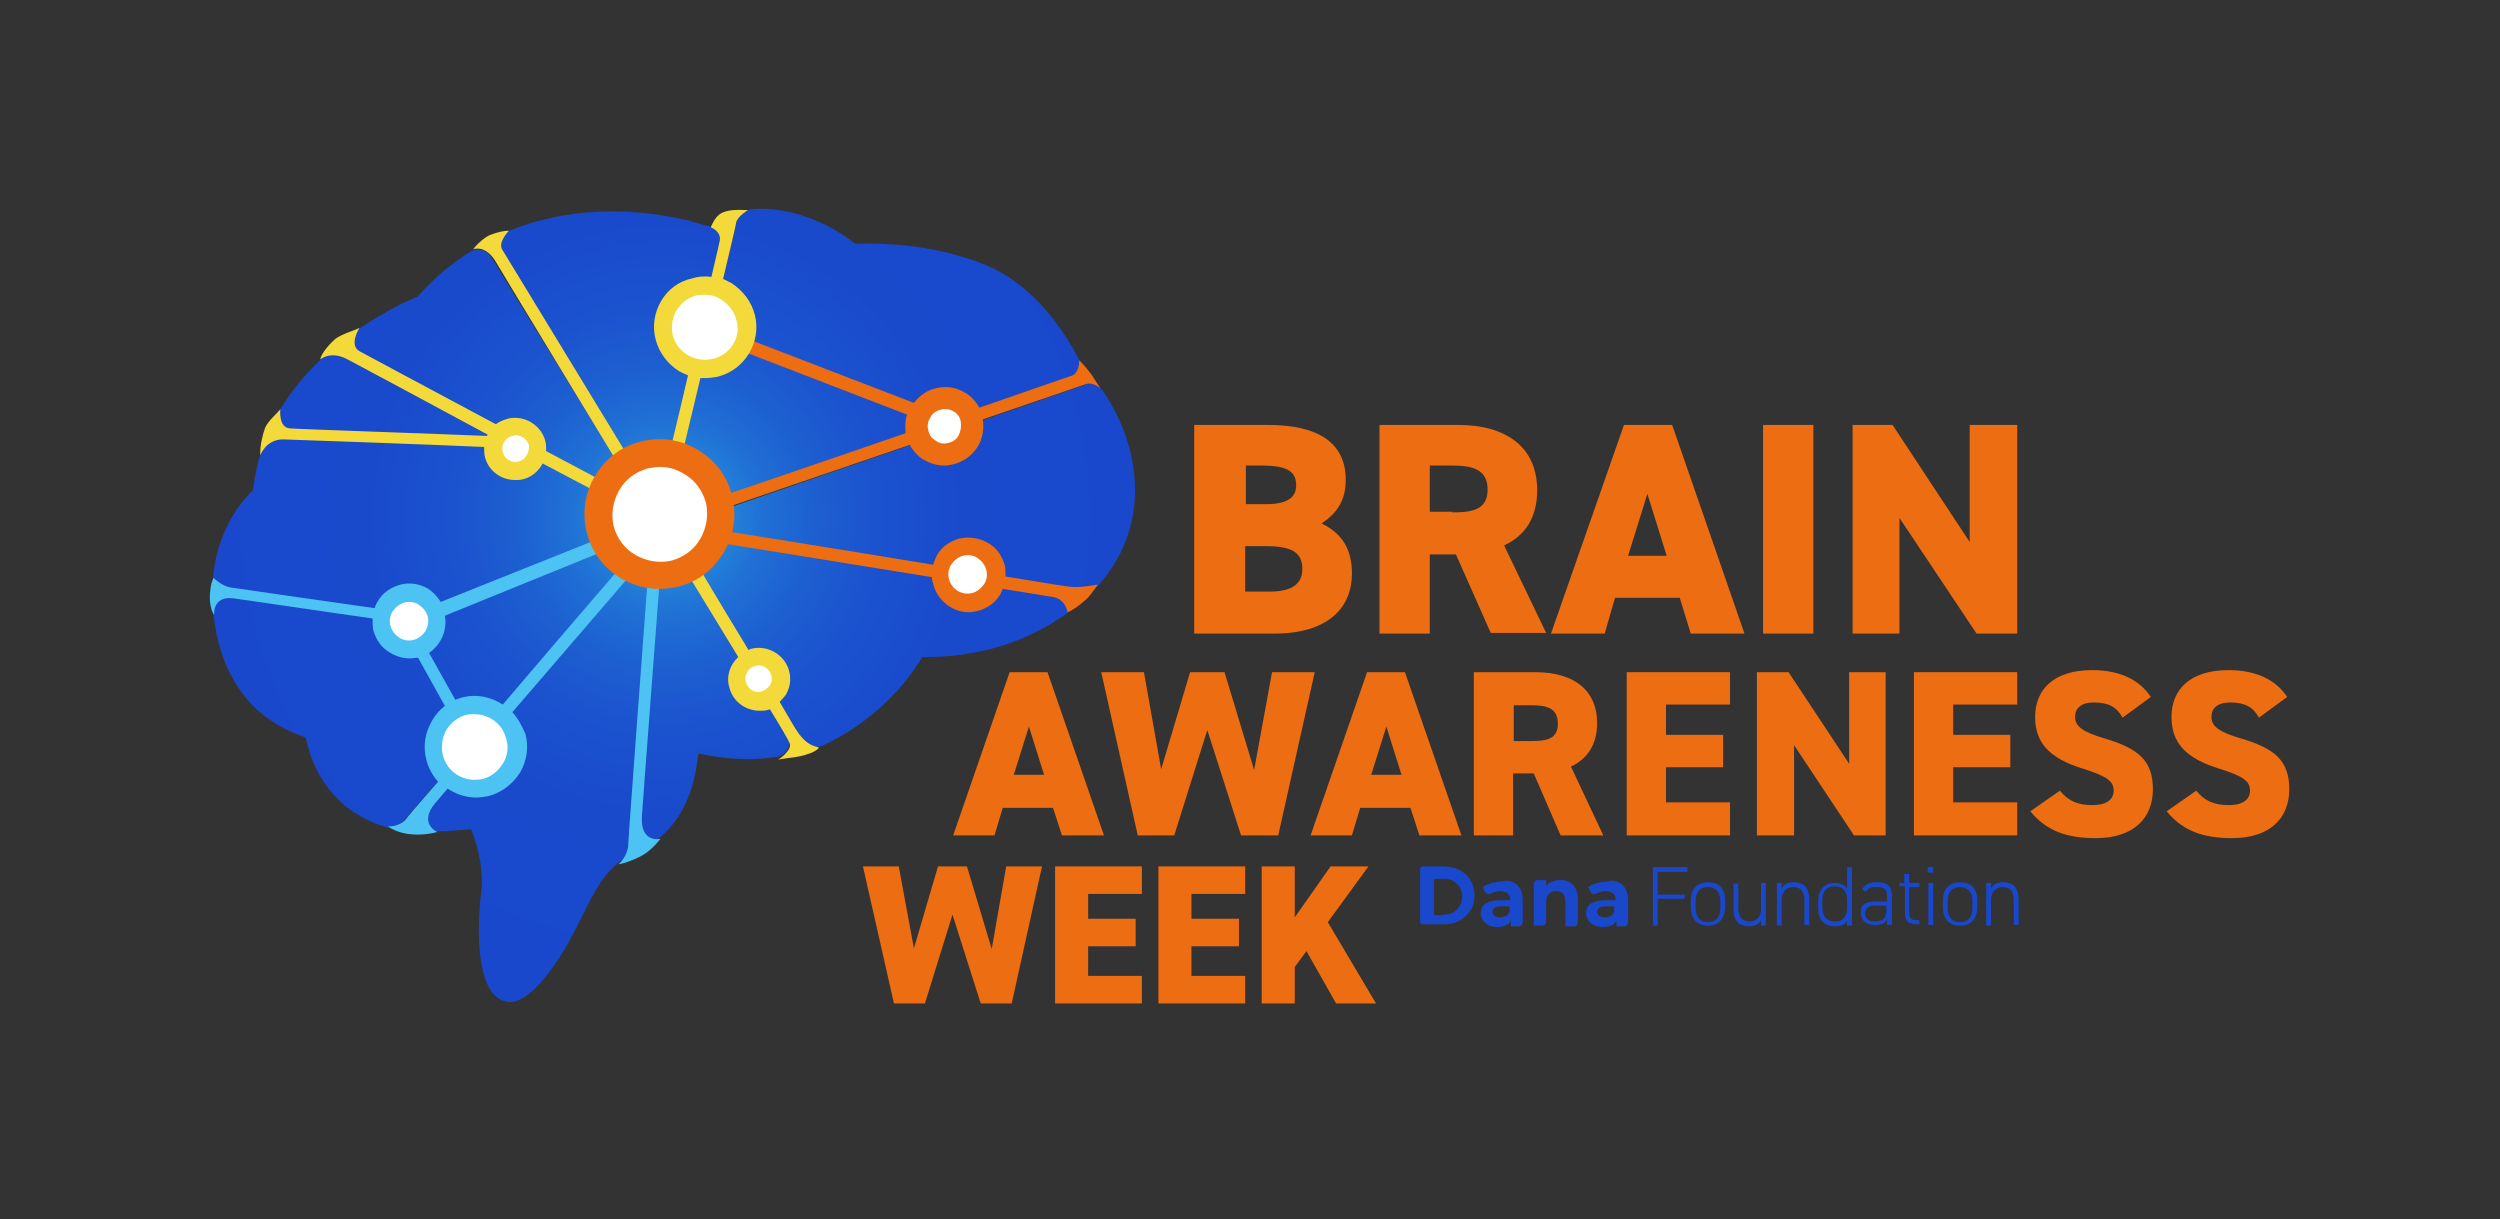 <?xml version="1.0" encoding="utf-8"?>
<!-- Generator: Adobe Illustrator 23.0.3, SVG Export Plug-In . SVG Version: 6.00 Build 0)  -->
<svg version="1.1" id="Layer_1" xmlns="http://www.w3.org/2000/svg" xmlns:xlink="http://www.w3.org/1999/xlink" x="0px" y="0px"
	 viewBox="0 0 363 177" style="enable-background:new 0 0 363 177;" xml:space="preserve">
<rect x="0" y="0" width="363" height="177" fill="#333333" stroke="none"/>
<style type="text/css">
	.st0{fill:#EC6D12;}
	.st1{fill:#1948CC;}
	.st2{fill:none;stroke:#FFFFFF;stroke-width:1.184;stroke-miterlimit:10;}
	.st3{fill:url(#XMLID_2_);}
	.st4{fill:url(#XMLID_3_);}
	.st5{fill:url(#XMLID_4_);}
	.st6{fill:url(#XMLID_5_);}
	.st7{fill:url(#XMLID_6_);}
	.st8{fill:url(#XMLID_7_);}
	.st9{fill:#FFFFFF;}
	.st10{fill:#F4D93B;}
	.st11{fill:#4CC3F2;}
</style>
<g>
	<g>
		<g>
			<g>
				<path class="st0" d="M184.1,61.7c7.2,0,11.3,2.5,11.3,8c0,3.1-1.4,4.9-3.5,6.3c2.8,1.4,4.4,3.5,4.4,7.3c0,4.8-3.3,8.7-11.3,8.7
					h-11.6V61.7H184.1z M180.8,73.2h3.1c2.9,0,4.3-0.9,4.3-2.7c0-1.8-0.9-2.9-4.9-2.9h-2.4V73.2z M180.8,85.9h3.5
					c3.3,0,4.8-1.1,4.8-3.3c0-2.5-1.7-3.3-5.4-3.3h-2.9V85.9z"/>
				<path class="st0" d="M216.5,92l-5.1-11.5h-3.8V92h-7.3V61.7h11.4c7,0,11.5,3.2,11.5,9.5c0,4-1.8,6.6-4.8,8l6.1,12.7H216.5z
					 M210.9,74.4c2.9,0,5.1-0.4,5.1-3.3c0-2.9-2.1-3.5-5.1-3.5h-3.3v6.7H210.9z"/>
				<path class="st0" d="M225.2,92l10.6-30.3h7L253.3,92h-7.8l-1.6-5.2h-9.4L233,92H225.2z M236.4,80.7h5.6l-2.8-9L236.4,80.7z"/>
				<rect x="256" y="61.7" class="st0" width="7.3" height="30.3"/>
				<polygon class="st0" points="292.9,61.7 292.9,92 287,92 275.8,75.2 275.8,92 269,92 269,61.7 274.8,61.7 286,78.7 286,61.7 
									"/>
				<path class="st0" d="M138.4,121.3l8.2-23.7h5.5l8.2,23.7h-6.1l-1.3-4h-7.3l-1.2,4H138.4z M147.2,112.5h4.4l-2.2-7L147.2,112.5z"
					/>
				<polygon class="st0" points="170.5,121.3 165.2,121.3 159.9,97.6 166.1,97.6 168.6,111.7 172.8,97.6 177.8,97.6 182.1,111.8 
					184.7,97.6 190.9,97.6 185.6,121.3 180.2,121.3 175.3,106 				"/>
				<path class="st0" d="M190.3,121.3l8.2-23.7h5.5l8.2,23.7h-6.1l-1.3-4h-7.3l-1.2,4H190.3z M199.1,112.5h4.4l-2.2-7L199.1,112.5z"
					/>
				<path class="st0" d="M226.6,121.3l-3.9-9h-3v9H214V97.6h8.9c5.5,0,9,2.5,9,7.4c0,3.1-1.4,5.2-3.8,6.3l4.7,10H226.6z
					 M222.3,107.6c2.3,0,3.9-0.3,3.9-2.5c0-2.3-1.6-2.7-3.9-2.7h-2.5v5.2H222.3z"/>
				<polygon class="st0" points="273.8,97.6 273.8,121.3 269.2,121.3 260.5,108.2 260.5,121.3 255.1,121.3 255.1,97.6 259.7,97.6 
					268.5,110.9 268.5,97.6 				"/>
				<polygon class="st0" points="292.9,97.6 292.9,102.3 283.6,102.3 283.6,106.7 291.9,106.7 291.9,111.4 283.6,111.4 283.6,116.5 
					292.9,116.5 292.9,121.3 277.9,121.3 277.9,97.6 				"/>
				<path class="st0" d="M308.2,104.2c-0.9-1.6-2.1-2.2-4.2-2.2c-1.9,0-2.7,0.9-2.7,2.1c0,1.4,1.2,2.2,4.2,3.1
					c5.2,1.5,7.1,3.4,7.1,7.4c0,4.3-2.9,7.1-8.3,7.1c-4.3,0-7.2-1.1-9.5-3.9l4.3-3c1.2,1.5,2.6,2.1,4.7,2.1c2.2,0,3.1-0.9,3.1-2.1
					c0-1.4-1-2.1-4.5-3.2c-4.8-1.5-6.9-3.7-6.9-7.5c0-3.9,2.6-6.8,8.3-6.8c3.8,0,6.8,1.3,8.5,3.9L308.2,104.2z"/>
				<path class="st0" d="M328,104.2c-0.9-1.6-2.1-2.2-4.2-2.2c-1.9,0-2.7,0.9-2.7,2.1c0,1.4,1.2,2.2,4.2,3.1
					c5.2,1.5,7.1,3.4,7.1,7.4c0,4.3-2.9,7.1-8.3,7.1c-4.3,0-7.2-1.1-9.5-3.9l4.3-3c1.2,1.5,2.6,2.1,4.7,2.1c2.2,0,3.1-0.9,3.1-2.1
					c0-1.4-1-2.1-4.5-3.2c-4.8-1.5-6.9-3.7-6.9-7.5c0-3.9,2.6-6.8,8.3-6.8c3.8,0,6.8,1.3,8.5,3.9L328,104.2z"/>
				<polygon class="st0" points="134.3,145.7 129.8,145.7 125.3,125.8 130.5,125.8 132.7,137.7 136.2,125.8 140.4,125.8 144,137.8 
					146.1,125.8 151.3,125.8 146.9,145.7 142.4,145.7 138.3,132.8 				"/>
				<polygon class="st0" points="165.8,125.8 165.8,129.8 158,129.8 158,133.4 164.9,133.4 164.9,137.4 158,137.4 158,141.7 
					165.8,141.7 165.8,145.7 153.2,145.7 153.2,125.8 				"/>
				<polygon class="st0" points="180.8,125.8 180.8,129.8 173,129.8 173,133.4 179.9,133.4 179.9,137.4 173,137.4 173,141.7 
					180.8,141.7 180.8,145.7 168.2,145.7 168.2,125.8 				"/>
				<polygon class="st0" points="194,145.7 189.7,138.1 188,140.4 188,145.7 183.2,145.7 183.2,125.8 188,125.8 188,133.2 
					193.2,125.8 198.7,125.8 192.8,133.9 199.8,145.7 				"/>
				<polygon class="st0" points="251.2,97.6 251.2,102.3 241.9,102.3 241.9,106.7 250.2,106.7 250.2,111.4 241.9,111.4 241.9,116.5 
					251.2,116.5 251.2,121.3 236.2,121.3 236.2,97.6 				"/>
			</g>
		</g>
	</g>
	<path class="st1" d="M206.2,126.2c0-0.2,0.2-0.4,0.4-0.4h2.9c0.9,0,1.7,0.2,2.4,0.5c0.7,0.4,1.3,0.9,1.6,1.5
		c0.4,0.6,0.6,1.4,0.6,2.2c0,0.9-0.2,1.6-0.6,2.2c-0.4,0.6-0.9,1.1-1.6,1.5c-0.7,0.4-1.5,0.5-2.4,0.5h-2.9c-0.2,0-0.4-0.2-0.4-0.4
		V126.2z M209.5,132.8c1,0,1.5-0.2,2-0.7c0.5-0.5,0.8-1.1,0.8-1.9c0-0.8-0.3-1.5-0.8-1.9c-0.5-0.5-1-0.7-2-0.7h-1.1
		c-0.1,0-0.2,0.1-0.2,0.2v4.9c0,0.1,0.1,0.2,0.2,0.2H209.5z"/>
	<path class="st1" d="M220.3,128.5c0.5,0.5,0.8,1.2,0.8,2.2v3.2c0,0.3-0.2,0.6-0.5,0.6h-1.2v-0.8c-0.4,0.6-1,0.9-2,0.9
		c-0.5,0-0.9-0.1-1.3-0.3c-0.4-0.2-0.6-0.4-0.8-0.7c-0.2-0.3-0.3-0.6-0.3-1c0-0.6,0.2-1.1,0.7-1.4c0.5-0.3,1.2-0.5,2.1-0.5h1.5
		c0-0.4-0.1-0.7-0.4-1c-0.3-0.2-0.6-0.3-1.1-0.3c-0.3,0-0.7,0.1-1,0.2c-0.1,0-0.3,0.1-0.4,0.2c-0.3,0.1-0.6,0-0.7-0.2l-0.4-0.8
		c0.4-0.3,0.8-0.4,1.3-0.6c0.5-0.1,1-0.2,1.5-0.2C218.9,127.7,219.7,128,220.3,128.5 M218.7,133c0.3-0.2,0.4-0.4,0.5-0.7v-0.7h-1.3
		c-0.8,0-1.2,0.3-1.2,0.8c0,0.2,0.1,0.4,0.3,0.6c0.2,0.1,0.5,0.2,0.8,0.2C218.1,133.2,218.4,133.1,218.7,133"/>
	<path class="st1" d="M228.4,128.5c0.5,0.5,0.7,1.2,0.7,2.2v3.2c0,0.3-0.2,0.6-0.5,0.6h-1.3v-3.5c0-0.5-0.1-0.9-0.3-1.2
		c-0.2-0.3-0.6-0.4-1-0.4c-0.5,0-0.9,0.1-1.1,0.4c-0.3,0.3-0.4,0.7-0.4,1.3v2.7c0,0.3-0.2,0.6-0.5,0.6h-1.3v-6
		c0-0.3,0.2-0.6,0.5-0.6h1.3v0.8c0.3-0.3,0.6-0.5,0.9-0.6c0.4-0.2,0.8-0.2,1.2-0.2C227.3,127.7,227.9,128,228.4,128.5"/>
	<path class="st1" d="M235.6,128.5c0.5,0.5,0.8,1.2,0.8,2.2v3.2c0,0.3-0.2,0.6-0.5,0.6h-1.2v-0.8c-0.4,0.6-1,0.9-2,0.9
		c-0.5,0-0.9-0.1-1.3-0.3c-0.4-0.2-0.6-0.4-0.8-0.7c-0.2-0.3-0.3-0.6-0.3-1c0-0.6,0.2-1.1,0.7-1.4c0.5-0.3,1.2-0.5,2.1-0.5h1.5
		c0-0.4-0.1-0.7-0.4-1c-0.3-0.2-0.6-0.3-1.1-0.3c-0.3,0-0.7,0.1-1,0.2c-0.1,0-0.3,0.1-0.4,0.2c-0.3,0.1-0.6,0-0.7-0.2l-0.4-0.8
		c0.4-0.3,0.8-0.4,1.3-0.6c0.5-0.1,1-0.2,1.5-0.2C234.2,127.7,235,128,235.6,128.5 M233.9,133c0.3-0.2,0.4-0.4,0.5-0.7v-0.7h-1.3
		c-0.8,0-1.2,0.3-1.2,0.8c0,0.2,0.1,0.4,0.3,0.6c0.2,0.1,0.5,0.2,0.8,0.2C233.4,133.2,233.7,133.1,233.9,133"/>
	<polygon class="st1" points="245,125.9 245,126.6 240.7,126.6 240.7,129.9 244.6,129.9 244.6,130.5 240.7,130.5 240.7,134.4 
		240,134.4 240,125.9 	"/>
	<path class="st1" d="M248,134.4c-1.6,0-2.5-1-2.5-2.7v-0.9c0-1.7,0.9-2.7,2.5-2.7c1.6,0,2.5,0.9,2.5,2.7v0.9
		C250.4,133.4,249.6,134.4,248,134.4 M249.8,130.9c0-1.3-0.6-2.1-1.8-2.1c-1.2,0-1.8,0.7-1.8,2.1v0.9c0,1.3,0.6,2.1,1.8,2.1
		c1.2,0,1.8-0.8,1.8-2.1V130.9z"/>
	<path class="st1" d="M256.4,134.4h-0.7v-0.8c-0.3,0.6-0.9,0.9-1.8,0.9c-1.4,0-2.2-0.8-2.2-2.6v-3.6h0.7v3.6c0,1.4,0.7,1.9,1.6,1.9
		c1.2,0,1.7-0.8,1.7-1.9v-3.7h0.7V134.4z"/>
	<path class="st1" d="M258,128.2h0.7v0.8c0.3-0.6,0.9-0.9,1.8-0.9c1.4,0,2.2,0.8,2.2,2.6v3.6H262v-3.6c0-1.4-0.7-1.9-1.6-1.9
		c-1.1,0-1.7,0.8-1.7,1.9v3.7H258V128.2z"/>
	<path class="st1" d="M268.2,125.9h0.7v8.5h-0.7v-0.7c-0.3,0.6-0.9,0.8-1.8,0.8c-1.6,0-2.4-1-2.4-2.7v-0.9c0-1.7,0.9-2.7,2.4-2.7
		c0.9,0,1.5,0.3,1.8,0.9V125.9z M268.2,131.7v-0.9c0-1.3-0.5-2.1-1.8-2.1c-1.2,0-1.8,0.7-1.8,2.1v0.9c0,1.3,0.6,2.1,1.8,2.1
		C267.7,133.8,268.2,133,268.2,131.7"/>
	<path class="st1" d="M272.2,130.9h1.8v-0.8c0-1-0.4-1.3-1.5-1.3c-0.7,0-1.2,0-1.6,0.7l-0.5-0.4c0.4-0.7,1-1,2.1-1
		c1.5,0,2.2,0.5,2.2,2v4.2H274v-0.8c-0.3,0.6-0.9,0.8-1.7,0.8c-1.4,0-2.1-0.6-2.1-1.8C270.1,131.4,270.9,130.9,272.2,130.9
		 M274,131.5h-1.8c-1,0-1.4,0.5-1.4,1.1c0,0.9,0.6,1.2,1.4,1.2c1,0,1.7-0.3,1.7-1.7V131.5z"/>
	<path class="st1" d="M275.7,128.2h0.8v-1.3h0.7v1.3h1.5v0.6h-1.5v3.4c0,1,0.1,1.4,1.1,1.4h0.4v0.6h-0.4c-1.4,0-1.7-0.6-1.7-1.9
		v-3.6h-0.8V128.2z"/>
	<path class="st1" d="M279.9,125.9h0.8v0.8h-0.8V125.9z M280,128.2h0.7v6.1H280V128.2z"/>
	<path class="st1" d="M284.6,134.4c-1.6,0-2.5-1-2.5-2.7v-0.9c0-1.7,0.9-2.7,2.5-2.7c1.6,0,2.5,0.9,2.5,2.7v0.9
		C287.1,133.4,286.2,134.4,284.6,134.4 M286.4,130.9c0-1.3-0.6-2.1-1.8-2.1c-1.2,0-1.8,0.7-1.8,2.1v0.9c0,1.3,0.6,2.1,1.8,2.1
		c1.2,0,1.8-0.8,1.8-2.1V130.9z"/>
	<path class="st1" d="M288.4,128.2h0.7v0.8c0.3-0.6,0.9-0.9,1.8-0.9c1.4,0,2.2,0.8,2.2,2.6v3.6h-0.7v-3.6c0-1.4-0.7-1.9-1.6-1.9
		c-1.1,0-1.7,0.8-1.7,1.9v3.7h-0.7V128.2z"/>
	<g>
		<path class="st2" d="M162.8,87.6"/>
		<g id="XMLID_42_">
			<g id="XMLID_43_">
				<g id="XMLID_44_">
					
						<radialGradient id="XMLID_2_" cx="-298.593" cy="-847.405" r="67.906" gradientTransform="matrix(-0.969 0.246 0.246 0.969 15.7 969.729)" gradientUnits="userSpaceOnUse">
						<stop  offset="0" style="stop-color:#29ABE2"/>
						<stop  offset="1.215035e-02" style="stop-color:#28A7E1"/>
						<stop  offset="0.104" style="stop-color:#2489DB"/>
						<stop  offset="0.206" style="stop-color:#2071D5"/>
						<stop  offset="0.322" style="stop-color:#1D5FD1"/>
						<stop  offset="0.458" style="stop-color:#1B52CE"/>
						<stop  offset="0.635" style="stop-color:#194ACC"/>
						<stop  offset="1" style="stop-color:#1948CC"/>
					</radialGradient>
					<path id="XMLID_50_" class="st3" d="M96.9,68.5c-0.2,0.8-0.8,1.4-1.6,1.6c-0.1,0-0.1,0-0.2,0c-0.9,0.1-1.8-0.3-2.2-1l-20-32.4
						c-0.3-0.6-0.4-1.2-0.2-1.8c0.2-0.6,0.7-1.1,1.3-1.4c1.6-0.7,3.3-1.2,4.9-1.6c8.7-2.2,16.8-0.9,20.9,0.1L100,32
						c0.1,0,0.2,0,0.2,0.1l0.3,0.1c0.4,0.1,0.8,0.2,1.1,0.3l1.5,0.4c1.1,0.3,1.8,1.5,1.5,2.6L96.9,68.5z"/>
					
						<radialGradient id="XMLID_3_" cx="-298.593" cy="-847.405" r="67.907" gradientTransform="matrix(-0.969 0.246 0.246 0.969 15.7 969.729)" gradientUnits="userSpaceOnUse">
						<stop  offset="0" style="stop-color:#29ABE2"/>
						<stop  offset="1.215035e-02" style="stop-color:#28A7E1"/>
						<stop  offset="0.104" style="stop-color:#2489DB"/>
						<stop  offset="0.206" style="stop-color:#2071D5"/>
						<stop  offset="0.322" style="stop-color:#1D5FD1"/>
						<stop  offset="0.458" style="stop-color:#1B52CE"/>
						<stop  offset="0.635" style="stop-color:#194ACC"/>
						<stop  offset="1" style="stop-color:#1948CC"/>
					</radialGradient>
					<path id="XMLID_49_" class="st4" d="M89.3,69.3c-0.3,0.3-0.7,0.5-1.1,0.6c-0.5,0.1-1.1,0.1-1.6-0.2L52.4,51.4
						c-0.7-0.4-1.1-1.1-1.2-1.8c0-0.8,0.3-1.5,1-1.9c3.7-2.5,6.9-4,8.1-4.5l0.3-0.1l0.2-0.2c2.2-2.5,4.7-4.6,7.4-6.3
						c0.2-0.1,0.4-0.2,0.7-0.3c0.3-0.1,0.7-0.1,1,0c0.6,0.1,1.1,0.5,1.4,1l18.2,29.5C90.1,67.5,90,68.6,89.3,69.3z"/>
					
						<radialGradient id="XMLID_4_" cx="-298.592" cy="-847.406" r="67.906" gradientTransform="matrix(-0.969 0.246 0.246 0.969 15.7 969.729)" gradientUnits="userSpaceOnUse">
						<stop  offset="0" style="stop-color:#29ABE2"/>
						<stop  offset="1.215035e-02" style="stop-color:#28A7E1"/>
						<stop  offset="0.104" style="stop-color:#2489DB"/>
						<stop  offset="0.206" style="stop-color:#2071D5"/>
						<stop  offset="0.322" style="stop-color:#1D5FD1"/>
						<stop  offset="0.458" style="stop-color:#1B52CE"/>
						<stop  offset="0.635" style="stop-color:#194ACC"/>
						<stop  offset="1" style="stop-color:#1948CC"/>
					</radialGradient>
					<path id="XMLID_48_" class="st5" d="M31.3,91.3c-2-11.3,2.9-17.5,5-19.7l0.4-0.4l0.1-0.5c0.9-7.1,4.3-13.5,10.2-18.9
						c0.3-0.3,0.6-0.4,1-0.5c0.5-0.1,1.1-0.1,1.6,0.2L93.4,75c0.6,0.3,1,0.9,1.1,1.6c0.1,0.7-0.1,1.3-0.5,1.9l-35.6,40.9
						c-0.3,0.3-0.7,0.6-1.1,0.7c-0.4,0.1-0.8,0.1-1.2,0c-1.8-0.5-3.4-1.3-4.8-2.2c-4.5-3.1-6.2-7.6-6.7-10l-0.2-0.8l-0.8-0.3
						C39.8,105.4,33.2,101.8,31.3,91.3z"/>
					
						<radialGradient id="XMLID_5_" cx="-298.593" cy="-847.406" r="67.907" gradientTransform="matrix(-0.969 0.246 0.246 0.969 15.7 969.729)" gradientUnits="userSpaceOnUse">
						<stop  offset="0" style="stop-color:#29ABE2"/>
						<stop  offset="1.215035e-02" style="stop-color:#28A7E1"/>
						<stop  offset="0.104" style="stop-color:#2489DB"/>
						<stop  offset="0.206" style="stop-color:#2071D5"/>
						<stop  offset="0.322" style="stop-color:#1D5FD1"/>
						<stop  offset="0.458" style="stop-color:#1B52CE"/>
						<stop  offset="0.635" style="stop-color:#194ACC"/>
						<stop  offset="1" style="stop-color:#1948CC"/>
					</radialGradient>
					<path id="XMLID_47_" class="st6" d="M62.1,117.2l32.4-37.2c0.3-0.3,0.7-0.6,1.1-0.7c0.2-0.1,0.5-0.1,0.7-0.1
						c0.7,0.1,1.3,0.4,1.7,1l16.3,26.4c0.4,0.6,0.4,1.4,0.1,2.1c-0.3,0.6-0.8,1-1.5,1.2c-0.1,0-0.1,0-0.2,0
						c-3.1,0.5-6.4,0.4-9.8-0.2l-1.5-0.3l-0.2,1.5c-0.9,6.3-3.9,10.6-8.6,12.7c-4.3,1.8-6,5.2-8.1,9.5c-1.6,3.2-3.2,6.4-6.1,9.7
						c-1.3,1.4-2.5,2.3-3.6,2.6c-0.7,0.2-1.3,0.1-2-0.2c-3.4-1.5-3.7-9.5-2.9-15.9c0.3-2.8-0.4-5.8-1.1-7.8l-0.4-1.1l-1.2,0.1
						c-1.1,0.1-2.2,0.2-3.5,0.2c-0.9,0-1.7-0.5-2.1-1.3C61.4,118.8,61.5,117.9,62.1,117.2z"/>
					
						<radialGradient id="XMLID_6_" cx="-298.592" cy="-847.406" r="67.907" gradientTransform="matrix(-0.969 0.246 0.246 0.969 15.7 969.729)" gradientUnits="userSpaceOnUse">
						<stop  offset="0" style="stop-color:#29ABE2"/>
						<stop  offset="1.215035e-02" style="stop-color:#28A7E1"/>
						<stop  offset="0.104" style="stop-color:#2489DB"/>
						<stop  offset="0.206" style="stop-color:#2071D5"/>
						<stop  offset="0.322" style="stop-color:#1D5FD1"/>
						<stop  offset="0.458" style="stop-color:#1B52CE"/>
						<stop  offset="0.635" style="stop-color:#194ACC"/>
						<stop  offset="1" style="stop-color:#1948CC"/>
					</radialGradient>
					<path id="XMLID_46_" class="st7" d="M155.3,55l-54.7,18.9c-0.1,0-0.1,0-0.2,0.1c-0.7,0.2-1.5,0-2-0.5c-0.6-0.5-0.9-1.4-0.7-2.2
						l9.3-39.2c0.2-0.8,0.8-1.4,1.6-1.6c0.1,0,0.2,0,0.3-0.1c4.8-0.5,10.4,1.3,14.9,4.7l0.4,0.3l0.5,0c2.8-0.1,10.3-0.1,18,2.9
						c7.7,3,12.2,10.5,13.8,13.6c0.3,0.6,0.3,1.2,0.1,1.8C156.4,54.4,155.9,54.8,155.3,55z"/>
					
						<radialGradient id="XMLID_7_" cx="-298.592" cy="-847.406" r="67.907" gradientTransform="matrix(-0.969 0.246 0.246 0.969 15.7 969.729)" gradientUnits="userSpaceOnUse">
						<stop  offset="0" style="stop-color:#29ABE2"/>
						<stop  offset="1.215035e-02" style="stop-color:#28A7E1"/>
						<stop  offset="0.104" style="stop-color:#2489DB"/>
						<stop  offset="0.206" style="stop-color:#2071D5"/>
						<stop  offset="0.322" style="stop-color:#1D5FD1"/>
						<stop  offset="0.458" style="stop-color:#1B52CE"/>
						<stop  offset="0.635" style="stop-color:#194ACC"/>
						<stop  offset="1" style="stop-color:#1948CC"/>
					</radialGradient>
					<path id="XMLID_45_" class="st8" d="M98.7,77c0.2-0.6,0.7-1.1,1.4-1.3l57.4-19.8c0.1,0,0.1,0,0.2-0.1c0.9-0.2,1.8,0.1,2.4,0.9
						c3.1,4.5,4.8,9.8,4.7,14.9c-0.1,5.7-2.5,10.9-6.9,15c-4,3.7-8.8,6.3-14.3,7.7c-3.7,0.9-6.9,1.1-8.9,1.1l-0.8,0l-0.4,0.7
						c-1.9,3-6.3,8.5-13.9,12.1c-0.1,0-0.2,0.1-0.3,0.1c-0.1,0.1-0.2,0.1-0.4,0.1c-0.9,0.2-1.9-0.1-2.4-1L98.9,78.9
						C98.5,78.3,98.4,77.6,98.7,77z"/>
				</g>
			</g>
		</g>
		<g>
			<path class="st9" d="M104.6,73.1"/>
		</g>
		<g id="XMLID_41_">
			<g>
				<path class="st9" d="M133.1,62.9c0.6,2.2,2.8,3.5,5,3c2.2-0.6,3.5-2.8,3-5c-0.6-2.2-2.8-3.5-5-3
					C133.9,58.5,132.6,60.8,133.1,62.9z"/>
			</g>
			<path class="st0" d="M158.5,54.4c-0.6-0.8-1.2-1.5-1.8-2.1c0,0,0.1,1.9-1.2,2.3c-0.1,0-5.8,2-13.3,4.6c-0.5-0.9-1.2-1.7-2.1-2.2
				c-1.3-0.8-2.9-1-4.3-0.6c-1.3,0.3-2.3,1.1-3.1,2.1l-23.9-9.2l-0.7,1.8l23.6,9.1c-0.3,0.9-0.3,1.8-0.2,2.7
				c-13.3,4.6-27.2,9.3-27.2,9.3l0.6,1.7c0,0,13.7-4.7,27.2-9.3c0.5,0.9,1.2,1.7,2.1,2.2c0.9,0.5,1.9,0.8,2.9,0.8
				c0.5,0,0.9-0.1,1.4-0.2c1.5-0.4,2.7-1.3,3.5-2.6c0.7-1.2,0.9-2.5,0.7-3.9c8.2-2.8,14.6-5,14.9-5.1c1.1-0.4,2.2,0.6,2.2,0.6
				C159.4,55.8,159,55.2,158.5,54.4z M139.2,63.2c-0.3,0.6-0.9,1-1.5,1.1c-0.6,0.2-1.3,0.1-1.8-0.3c-0.6-0.3-1-0.9-1.1-1.5
				c-0.2-0.6-0.1-1.3,0.3-1.9c0.3-0.6,0.9-1,1.5-1.1c0.2-0.1,0.4-0.1,0.6-0.1c0.4,0,0.9,0.1,1.2,0.3c0.6,0.3,1,0.9,1.1,1.5
				C139.6,62,139.5,62.6,139.2,63.2z"/>
		</g>
		<g id="XMLID_40_">
			<path class="st9" d="M96.5,49c0.8,3.3,4.1,5.2,7.4,4.4c3.3-0.8,5.2-4.1,4.4-7.4c-0.8-3.3-4.1-5.2-7.4-4.4
				C97.6,42.4,95.6,45.7,96.5,49z"/>
			<path class="st10" d="M109.6,45.7c-0.5-1.9-1.7-3.5-3.4-4.6c-0.4-0.2-0.8-0.4-1.2-0.6c1.1-4.6,1.9-8,1.9-8.2
				c0.2-0.9,1.7-1.8,1.7-1.8c-1,0-1.8-0.1-2.8,0.1c-1,0.2-1.8,0.5-2.6,2.4c0,0,1.6,0.6,1.3,2c0,0.1-0.5,2.2-1.2,5.2
				c-0.9-0.1-1.8-0.1-2.7,0.2C98.6,40.8,97,42,96,43.7c-1,1.7-1.3,3.7-0.8,5.6c0.5,1.9,1.7,3.5,3.4,4.6c0.4,0.2,0.8,0.4,1.3,0.6
				c-1.6,6.9-3.1,13-3.1,13l1.8,0.4c0,0,1.4-6,3.1-13c0.2,0,0.5,0,0.7,0c0.6,0,1.2-0.1,1.8-0.2C108.2,53.7,110.6,49.6,109.6,45.7z
				 M103.5,52.1c-1.2,0.3-2.5,0.1-3.6-0.5c-1.1-0.7-1.9-1.7-2.2-2.9c-0.3-1.2-0.1-2.5,0.5-3.6c0.7-1.1,1.7-1.9,2.9-2.2
				c0.4-0.1,0.8-0.1,1.2-0.1c0.9,0,1.7,0.2,2.4,0.7c1.1,0.7,1.9,1.7,2.2,2.9C107.7,48.9,106.1,51.5,103.5,52.1z"/>
		</g>
		<g id="XMLID_39_">
			<path class="st9" d="M107,99.4c0.4,1.7,2.2,2.8,3.9,2.3c1.7-0.4,2.8-2.2,2.3-3.9c-0.4-1.7-2.2-2.8-3.9-2.3
				C107.7,95.9,106.6,97.6,107,99.4z"/>
			<path class="st10" d="M115.7,106.1c-0.1-0.1-1.1-1.8-2.5-4.2c0.3-0.3,0.6-0.6,0.9-1c0.6-1,0.8-2.3,0.5-3.4
				c-0.6-2.4-3.1-3.9-5.5-3.3c-0.1,0-0.3,0.1-0.4,0.2c-3.6-5.9-7.1-11.8-7.1-11.8l-1.6,1c0,0,3.6,5.9,7.2,11.8
				c-1.2,1.1-1.8,2.8-1.3,4.4c0.5,2.1,2.4,3.4,4.4,3.4c0.4,0,0.7,0,1.1-0.1c0.1,0,0.3-0.1,0.4-0.1c1.6,2.6,2.7,4.5,2.8,4.8
				c0.6,1.1-1.6,2.5-1.6,2.5c0.9-0.2,2.3-0.3,3.2-0.5c0.9-0.2,2.2-0.6,2.7-1.2C118.8,108.3,117.4,108.7,115.7,106.1z M108.3,99
				c-0.3-1,0.4-2.1,1.4-2.3c1-0.3,2.1,0.4,2.3,1.4c0.1,0.5,0.1,1-0.2,1.4s-0.7,0.7-1.2,0.9C109.6,100.7,108.6,100.1,108.3,99z"/>
		</g>
		<g>
			<g>
				<g>
					<path class="st10" d="M91.1,66.1l-1.5,1c0,0-17.6-29-17.8-29.4c-1.5-2.2-3.1-1.5-3.1-1.5c0.5-0.7,1.7-1.8,2.5-2.1
						c1.1-0.4,1.9-0.6,2.7-0.6c0,0-1.6,1.6-1,2.7C73.4,37,91.1,66.1,91.1,66.1z"/>
				</g>
			</g>
		</g>
		<path class="st9" d="M63,109.9c0.8,3.3,4.1,5.2,7.4,4.4c3.3-0.8,5.2-4.1,4.4-7.4c-0.8-3.3-4.1-5.2-7.4-4.4
			C64.1,103.3,62.2,106.6,63,109.9z"/>
		<g>
			<g>
				<g>
					<path class="st11" d="M94.1,83.4l1.8-0.6c0,0-2.7,35.4-2.7,35.8c-0.2,3.9,2.7,3.2,2.7,3.2c-1.2,1.5-2.2,2.2-3,2.6
						c-1.2,0.6-2.4,1-3.1,1.1c0,0,1.2-1,1.4-2.6C91.2,122,94.1,83.4,94.1,83.4z"/>
				</g>
			</g>
		</g>
		<g id="XMLID_38_">
			<g>
				<path class="st9" d="M71.7,66c0.4,1.7,2.2,2.8,3.9,2.3c1.7-0.4,2.8-2.2,2.3-3.9c-0.4-1.7-2.2-2.8-3.9-2.3
					C72.3,62.5,71.2,64.3,71.7,66z"/>
			</g>
			<path class="st10" d="M88.5,70.4c0,0-3.9-2.1-9.2-4.9c0-0.5,0-0.9-0.1-1.4c-0.6-2.4-3.1-3.9-5.5-3.3c-0.6,0.2-1.2,0.4-1.7,0.8
				c-9.4-5-19.4-10.4-19.8-10.6c-1.6-0.9,0-3.4,0-3.4c-0.7,0.4-2.4,0.8-3.5,1.6c-0.7,0.6-2.1,2.1-2.2,3c0,0,1.4-1.3,3.8-0.1
				c0.2,0.1,10.7,5.7,20.5,11c0,0.1-0.1,0.1-0.1,0.2c-6.8-0.3-27.8-1-28.6-1.1c-1.7-0.1-1.4-2.8-1.4-2.8C40.3,60,39,61,38.5,62.1
				c-0.3,0.8-0.8,2.6-0.7,4c0,0,0.8-2.3,3.3-2.3c0.3,0,22.9,0.8,29.2,1.1c0,0.5,0,1,0.1,1.4c0.5,2.1,2.4,3.4,4.4,3.4
				c0.4,0,0.7,0,1.1-0.1c1.3-0.3,2.3-1.2,2.9-2.3c5.1,2.7,8.9,4.7,8.9,4.7L88.5,70.4z M75.3,67c-1,0.3-2.1-0.4-2.3-1.4
				c-0.3-1,0.4-2.1,1.4-2.3c0.2,0,0.3-0.1,0.5-0.1c0.9,0,1.6,0.6,1.9,1.4C76.9,65.7,76.3,66.8,75.3,67z"/>
		</g>
		<g id="XMLID_37_">
			<path class="st9" d="M55.4,91.2c0.6,2.2,2.8,3.5,5,3c2.2-0.6,3.5-2.8,3-5c-0.6-2.2-2.8-3.5-5-3C56.2,86.8,54.9,89,55.4,91.2z"/>
			<path class="st11" d="M74.4,103.4c9.4-10.9,21.1-24.5,21.1-24.5l-1.4-1.2c0,0-11.3,13.1-21.1,24.6c-1.7-1.1-3.8-1.6-6-1
				c-0.3,0.1-0.6,0.2-0.9,0.3l-3.8-6.8c0.6-0.4,1.2-1,1.6-1.7c0.7-1.1,0.9-2.4,0.7-3.7l23.6-9.6l-0.7-1.8L64,87.4
				c-0.5-0.8-1.1-1.4-1.8-1.9c-1.2-0.7-2.7-1-4.1-0.6c-1.4,0.4-2.6,1.2-3.3,2.5c-0.2,0.3-0.3,0.6-0.4,0.9c-5.8-0.8-20.2-2.9-20.9-3
				c-1.3-0.2-2.5-1.4-2.5-1.4c-0.3,0.7-0.4,1-0.5,2.2c-0.1,0.7,0,2.4,0.6,3.2c0,0-0.3-2.9,2.9-2.4c0.3,0,14.3,2.1,20.1,2.9
				c0,0.6,0,1.1,0.1,1.7c0.4,1.4,1.2,2.6,2.5,3.3c0.8,0.5,1.8,0.8,2.8,0.8c0.4,0,0.8-0.1,1.2-0.1l3.9,7c-0.8,0.6-1.4,1.3-1.9,2.2
				c-1,1.7-1.3,3.7-0.8,5.6c0.3,1.2,0.9,2.3,1.7,3.2c-2.8,3.2-4.6,5.3-4.7,5.5c-1,1.1-2.6,1-2.6,1c0.6,0.4,1.6,0.9,3,1.1
				c0.8,0.1,2.4,0.2,4.2-0.3c0,0-2.8-1.2-0.3-4.2c0,0,0.7-0.8,1.8-2.1c1.2,0.8,2.6,1.3,4.1,1.3c0.6,0,1.2-0.1,1.8-0.2
				c1.9-0.5,3.5-1.7,4.6-3.4c1-1.7,1.3-3.7,0.8-5.6C75.8,105.4,75.2,104.3,74.4,103.4z M61.8,91.6c-0.4,0.6-1,1.1-1.7,1.3
				c-0.7,0.2-1.5,0.1-2.1-0.3s-1.1-1-1.3-1.7c-0.2-0.7-0.1-1.5,0.3-2.1c0.4-0.6,1-1.1,1.7-1.3c0.2-0.1,0.5-0.1,0.7-0.1
				c0.5,0,1,0.1,1.4,0.4c0.6,0.4,1.1,1,1.3,1.7S62.1,91,61.8,91.6z M73,110.9c-0.7,1.1-1.7,1.9-2.9,2.2c-2.6,0.6-5.2-0.9-5.8-3.5
				c-0.3-1.2-0.1-2.5,0.5-3.6c0.7-1.1,1.7-1.9,2.9-2.2c0.4-0.1,0.8-0.1,1.2-0.1c2.1,0,4.1,1.4,4.6,3.6
				C73.9,108.5,73.7,109.8,73,110.9z"/>
		</g>
		<g id="XMLID_36_">
			<path class="st9" d="M136.6,84.4c0.6,2.2,2.8,3.5,5,3c2.2-0.6,3.5-2.8,3-5c-0.6-2.2-2.8-3.5-5-3C137.4,80,136,82.2,136.6,84.4z"
				/>
			<path class="st0" d="M155.4,85.2c-0.3,0-4-0.6-9.4-1.5c0-0.5,0-1.1-0.1-1.6c-0.4-1.4-1.2-2.6-2.5-3.3c-1.2-0.7-2.7-0.9-4.1-0.6
				c-1.4,0.4-2.6,1.2-3.3,2.5c-0.2,0.4-0.4,0.9-0.5,1.3c-14.5-2.4-31.5-5.1-31.5-5.1l-0.3,1.8c0,0,17.5,2.8,31.6,5.1
				c0,0.3,0.1,0.7,0.2,1c0.6,2.4,2.8,4.1,5.2,4.1c0.4,0,0.9-0.1,1.3-0.2c1.4-0.4,2.6-1.2,3.3-2.5c0.1-0.2,0.2-0.5,0.3-0.7
				c4.4,0.7,7.3,1.2,7.4,1.2c1.8,0.4,2,2.2,2,2.2c0.6-0.2,1.6-0.9,2.4-1.6c0.8-0.6,1.4-1.6,2-2.4C159.4,84.8,157.1,85.4,155.4,85.2z
				 M142.9,84.8c-0.4,0.6-1,1.1-1.7,1.3c-1.5,0.4-3-0.5-3.4-2c-0.2-0.7-0.1-1.5,0.3-2.1c0.4-0.6,1-1.1,1.7-1.3
				c0.7-0.2,1.5-0.1,2.1,0.3c0.6,0.4,1.1,1,1.3,1.7S143.3,84.2,142.9,84.8z"/>
		</g>
		<g id="XMLID_10_">
			<g>
				<path class="st9" d="M87.1,76.9c1.2,4.8,6,7.6,10.8,6.4c4.8-1.2,7.6-6,6.4-10.8c-1.2-4.8-6-7.6-10.8-6.4
					C88.8,67.3,85.9,72.1,87.1,76.9z"/>
			</g>
			<g>
				<path class="st0" d="M95.7,85.5c-1.9,0-3.8-0.5-5.5-1.5c-2.5-1.5-4.3-3.8-5-6.7l0,0c-0.7-2.8-0.3-5.7,1.2-8.2s3.8-4.3,6.7-5
					c2.8-0.7,5.7-0.3,8.2,1.2c2.5,1.5,4.3,3.8,5,6.7c0.7,2.8,0.3,5.7-1.2,8.2s-3.8,4.3-6.7,5C97.5,85.4,96.6,85.5,95.7,85.5z
					 M95.8,67.8c-0.6,0-1.1,0.1-1.7,0.2c-1.8,0.5-3.3,1.6-4.2,3.2c-0.9,1.6-1.2,3.4-0.8,5.2l0,0c0.5,1.8,1.6,3.3,3.2,4.2
					c1.6,0.9,3.4,1.2,5.2,0.8c1.8-0.5,3.3-1.6,4.2-3.2c0.9-1.6,1.2-3.4,0.8-5.2c-0.5-1.8-1.6-3.3-3.2-4.2
					C98.2,68.1,97,67.8,95.8,67.8z"/>
			</g>
		</g>
	</g>
</g>
</svg>
